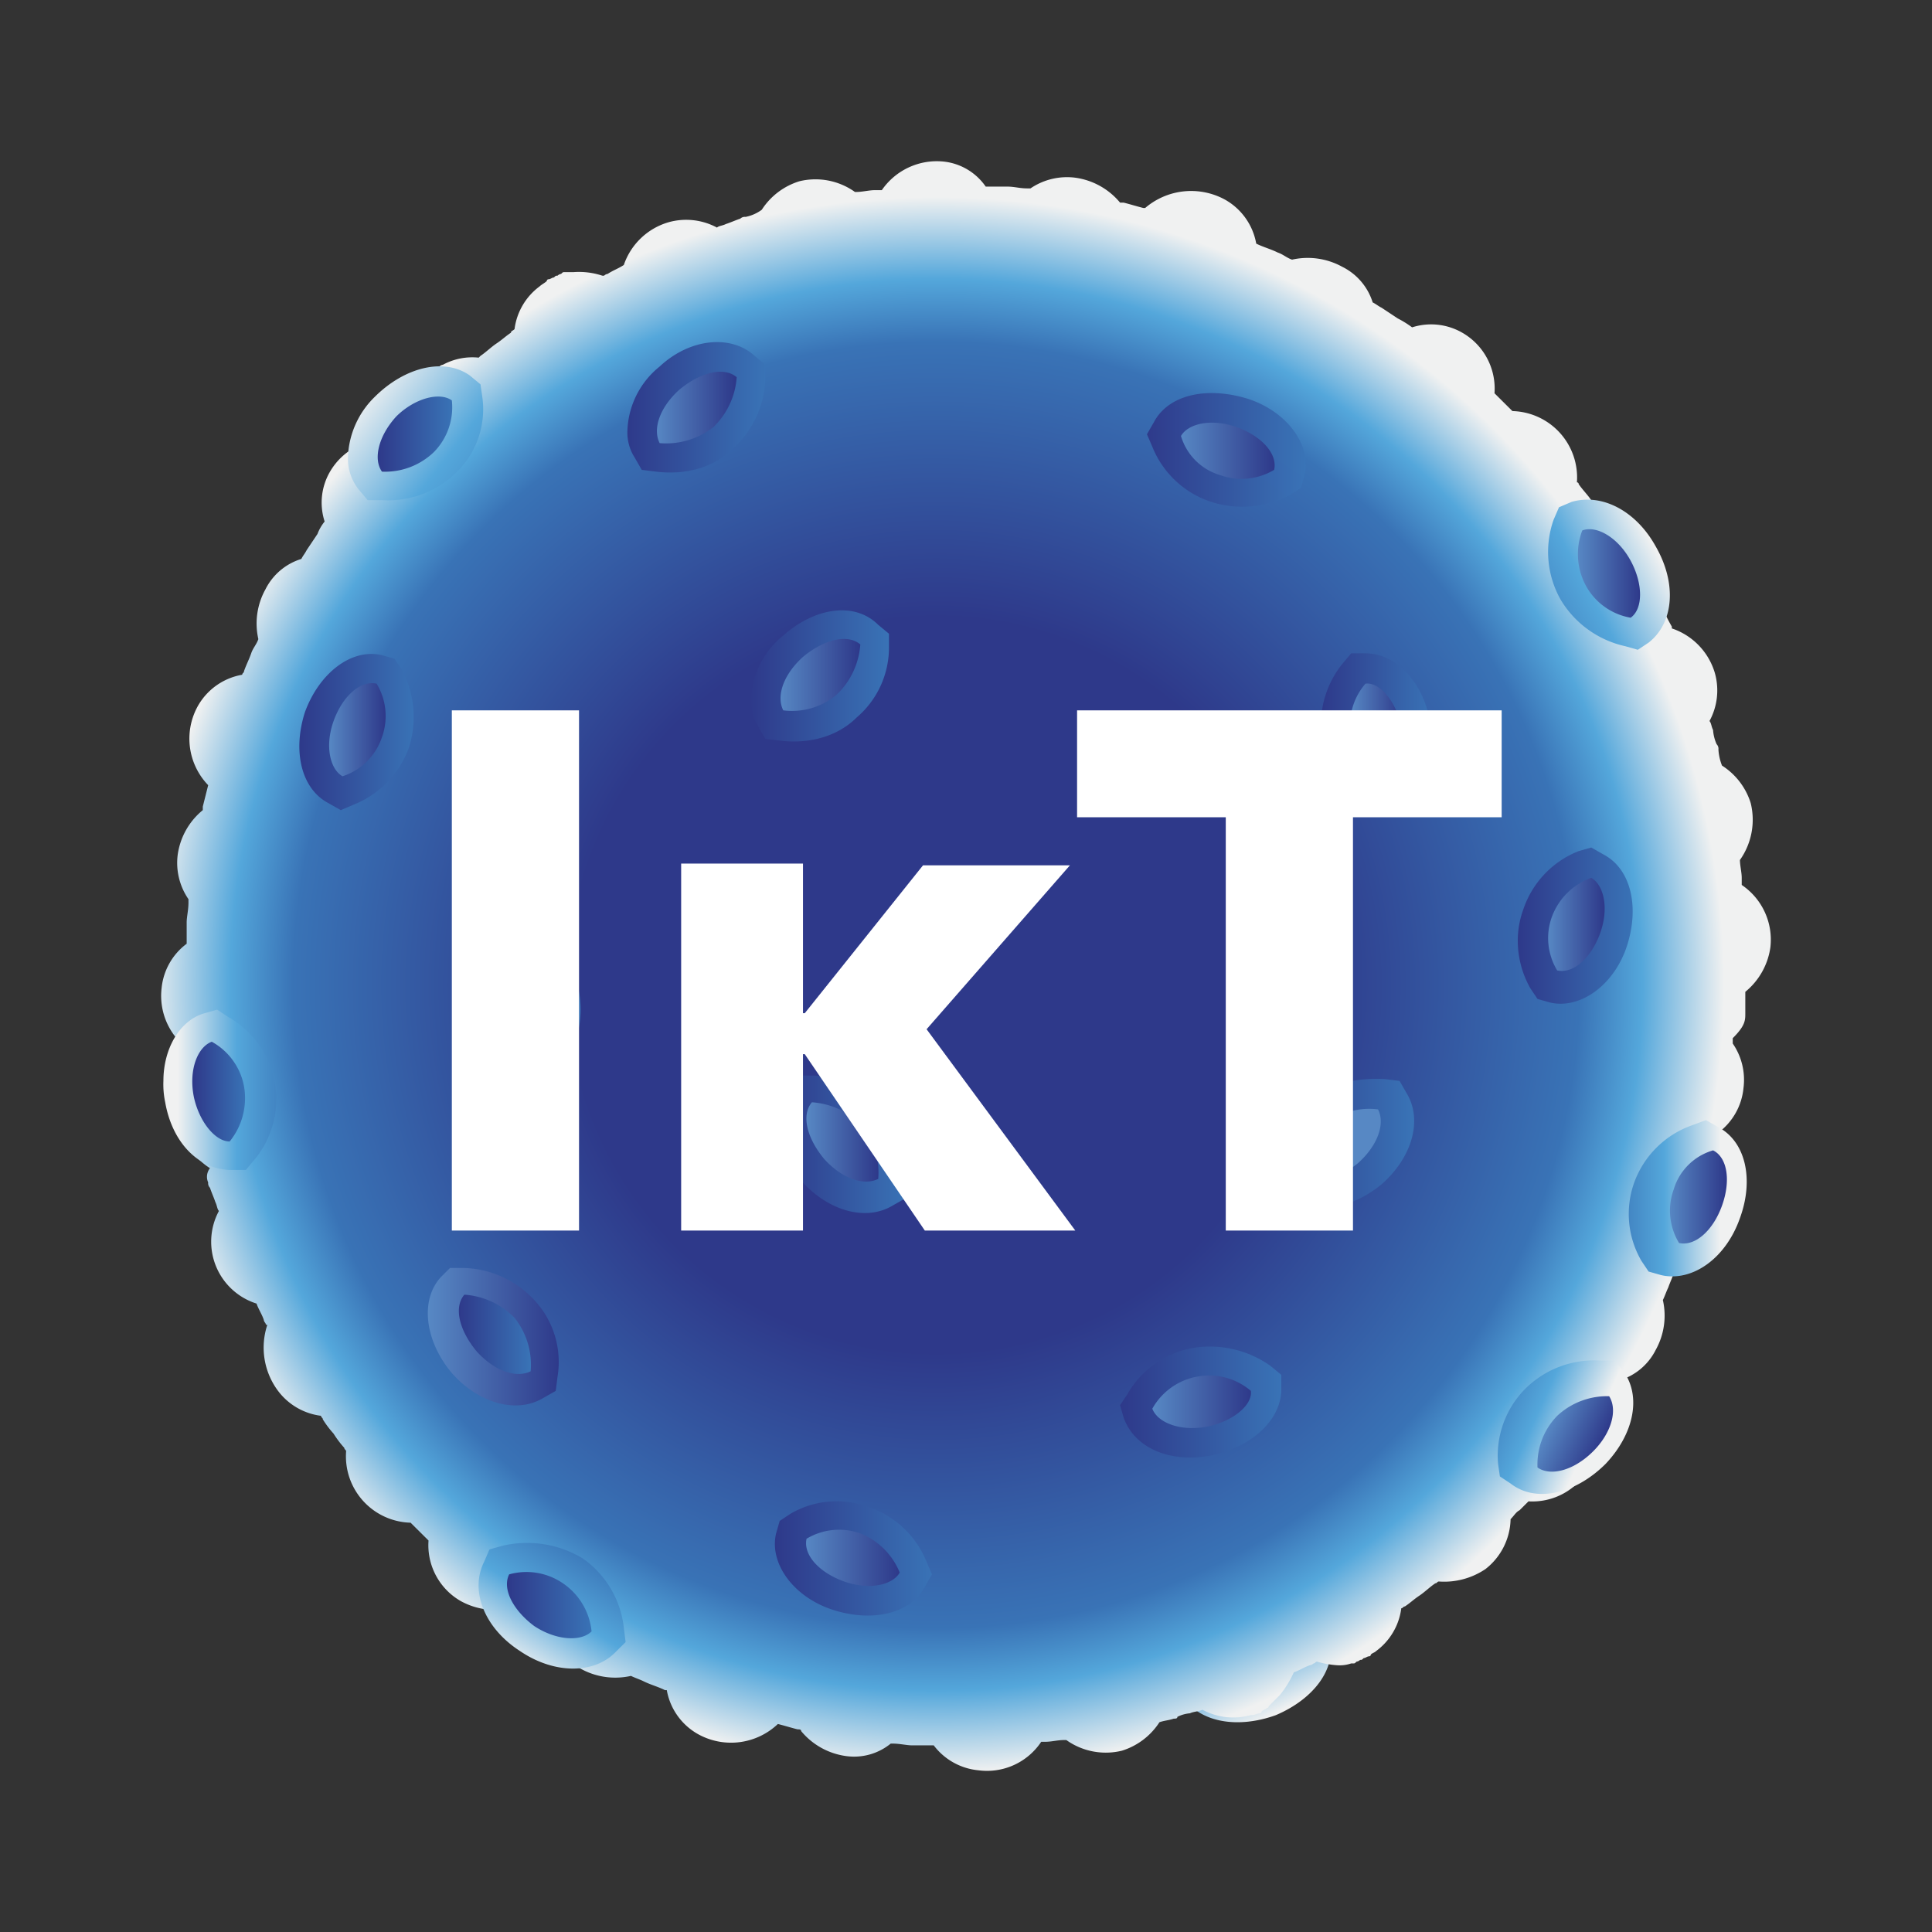 <svg xmlns="http://www.w3.org/2000/svg" xmlns:xlink="http://www.w3.org/1999/xlink" viewBox="0 0 300 300"><rect x="0" y="0" width="300" height="300" fill="#333333" stroke="none"/><defs><linearGradient id="linear-gradient" x1="198.509" y1="5822.186" x2="189.902" y2="5839.778" gradientTransform="matrix(1, 0, 0, -1, 0, 6088)" gradientUnits="userSpaceOnUse"><stop offset="0" stop-color="#f0f1f1"/><stop offset="0.497" stop-color="#54a7db"/><stop offset="1" stop-color="#3973b6"/></linearGradient><linearGradient id="linear-gradient-2" x1="186.941" y1="5829.849" x2="201.532" y2="5829.849" gradientTransform="matrix(1, 0, 0, -1, 0, 6088)" gradientUnits="userSpaceOnUse"><stop offset="0" stop-color="#5788c4"/><stop offset="1" stop-color="#2e398a"/></linearGradient><linearGradient id="linear-gradient-3" x1="124.825" y1="6052.582" x2="125.273" y2="6032.311" xlink:href="#linear-gradient"/><linearGradient id="linear-gradient-4" x1="117.311" y1="6046.888" x2="132.745" y2="6046.888" xlink:href="#linear-gradient-2"/><radialGradient id="radial-gradient" cx="6616.954" cy="3217.044" r="0.98" gradientTransform="matrix(125.315, 0, 0, -124.612, -829055.156, 401035.892)" gradientUnits="userSpaceOnUse"><stop offset="0.466" stop-color="#2e398a"/><stop offset="0.816" stop-color="#3973b6"/><stop offset="0.896" stop-color="#54a7db"/><stop offset="1" stop-color="#f0f1f1"/></radialGradient><linearGradient id="linear-gradient-5" x1="256.963" y1="6002.758" x2="235.273" y2="5991.397" xlink:href="#linear-gradient"/><linearGradient id="linear-gradient-6" x1="249.611" y1="5901.938" x2="267.16" y2="5901.938" gradientTransform="matrix(1, 0, 0, -1, 0, 6088)" gradientUnits="userSpaceOnUse"><stop offset="0" stop-color="#3973b6"/><stop offset="0.503" stop-color="#54a7db"/><stop offset="1" stop-color="#f0f1f1"/></linearGradient><linearGradient id="linear-gradient-7" x1="205.088" y1="5974.1" x2="222.513" y2="5974.1" gradientTransform="matrix(1, 0, 0, -1, 0, 6088)" gradientUnits="userSpaceOnUse"><stop offset="0" stop-color="#2e398a"/><stop offset="1" stop-color="#3973b6"/></linearGradient><linearGradient id="linear-gradient-8" x1="178.097" y1="6018.127" x2="202.563" y2="6018.127" xlink:href="#linear-gradient-7"/><linearGradient id="linear-gradient-9" x1="97.188" y1="6024.753" x2="118.757" y2="6024.753" xlink:href="#linear-gradient-7"/><linearGradient id="linear-gradient-10" x1="197.661" y1="5910.44" x2="219.23" y2="5910.44" xlink:href="#linear-gradient-7"/><linearGradient id="linear-gradient-11" x1="116.478" y1="5983.045" x2="138.045" y2="5983.045" xlink:href="#linear-gradient-7"/><linearGradient id="linear-gradient-12" x1="120.646" y1="5910.313" x2="140.986" y2="5910.313" xlink:href="#linear-gradient-7"/><linearGradient id="linear-gradient-13" x1="235.707" y1="5944.271" x2="253.693" y2="5944.271" xlink:href="#linear-gradient-7"/><linearGradient id="linear-gradient-14" x1="173.956" y1="5870.309" x2="198.93" y2="5870.309" xlink:href="#linear-gradient-7"/><linearGradient id="linear-gradient-15" x1="46.443" y1="5974.329" x2="64.427" y2="5974.329" xlink:href="#linear-gradient-7"/><linearGradient id="linear-gradient-16" x1="72.718" y1="5932.605" x2="90.141" y2="5932.605" xlink:href="#linear-gradient-7"/><linearGradient id="linear-gradient-17" x1="66.565" y1="5880.438" x2="86.906" y2="5880.438" xlink:href="#linear-gradient-2"/><linearGradient id="linear-gradient-18" x1="120.352" y1="5846.014" x2="144.815" y2="5846.014" xlink:href="#linear-gradient-7"/><linearGradient id="linear-gradient-19" x1="245.009" y1="5998.953" x2="254.707" y2="5998.953" xlink:href="#linear-gradient-2"/><linearGradient id="linear-gradient-20" x1="259.19" y1="5902.141" x2="268.006" y2="5902.141" xlink:href="#linear-gradient-2"/><linearGradient id="linear-gradient-21" x1="209.715" y1="5974.246" x2="217.909" y2="5974.246" xlink:href="#linear-gradient-2"/><linearGradient id="linear-gradient-22" x1="183.187" y1="6017.996" x2="197.938" y2="6017.996" xlink:href="#linear-gradient-2"/><linearGradient id="linear-gradient-23" x1="101.809" y1="6024.709" x2="114.135" y2="6024.709" xlink:href="#linear-gradient-2"/><linearGradient id="linear-gradient-24" x1="121.101" y1="5983.207" x2="133.425" y2="5983.207" xlink:href="#linear-gradient-2"/><linearGradient id="linear-gradient-25" x1="125.257" y1="5910.682" x2="136.372" y2="5910.682" xlink:href="#linear-gradient-2"/><linearGradient id="linear-gradient-26" x1="178.987" y1="5870.329" x2="194.305" y2="5870.329" xlink:href="#linear-gradient-2"/><linearGradient id="linear-gradient-27" x1="240.318" y1="5944.463" x2="249.068" y2="5944.463" xlink:href="#linear-gradient-2"/><linearGradient id="linear-gradient-28" x1="27.587" y1="5918.774" x2="46.112" y2="5918.774" xlink:href="#linear-gradient"/><linearGradient id="linear-gradient-29" x1="29.985" y1="5918.497" x2="38.161" y2="5918.497" xlink:href="#linear-gradient-7"/><linearGradient id="linear-gradient-30" x1="80.139" y1="5829.641" x2="91.138" y2="5847.708" xlink:href="#linear-gradient"/><linearGradient id="linear-gradient-31" x1="78.816" y1="5838.763" x2="91.956" y2="5838.763" xlink:href="#linear-gradient-7"/><linearGradient id="linear-gradient-32" x1="51.068" y1="5974.688" x2="59.818" y2="5974.688" xlink:href="#linear-gradient-2"/><linearGradient id="linear-gradient-33" x1="71.176" y1="5880.807" x2="82.292" y2="5880.807" xlink:href="#linear-gradient-7"/><linearGradient id="linear-gradient-34" x1="124.967" y1="5846.112" x2="139.719" y2="5846.112" xlink:href="#linear-gradient-2"/><linearGradient id="linear-gradient-35" x1="56.323" y1="6026.731" x2="82.455" y2="6006.551" xlink:href="#linear-gradient"/><linearGradient id="linear-gradient-36" x1="58.69" y1="6020.593" x2="70.266" y2="6020.593" xlink:href="#linear-gradient-7"/><linearGradient id="linear-gradient-37" x1="230.572" y1="5872.498" x2="247.02" y2="5865.092" xlink:href="#linear-gradient-6"/><linearGradient id="linear-gradient-38" x1="240.757" y1="5867.373" x2="248.612" y2="5863.538" xlink:href="#linear-gradient-2"/></defs><g id="Layer_1-2" data-name="Layer 1"><path id="Vector" d="M191.17,250.278a14.641,14.641,0,0,0-8.345,8.852l-.556,1.936,1.113,1.937c2.504,4.425,8.624,5.532,14.744,3.319,5.842-2.49,9.458-7.193,8.345-11.895l-.835-2.49-1.947-1.106A15.243,15.243,0,0,0,191.17,250.278Z" fill="url(#linear-gradient)"/><path id="Vector_2" data-name="Vector 2" d="M192.841,254.424a9.765,9.765,0,0,0-5.842,6.086c1.113,2.214,5.007,2.766,8.902,1.107,3.894-1.383,6.12-4.426,5.563-6.916A11.594,11.594,0,0,0,192.841,254.424Z" fill="url(#linear-gradient-2)"/><path id="Vector_3" data-name="Vector 3" d="M113.001,38.934l-.556,1.936,1.112,1.936a15.641,15.641,0,0,0,10.571,6.639A14.89,14.89,0,0,0,135.813,45.85l1.668-1.383V42.53c0-4.979-4.729-9.129-11.127-9.958C119.956,31.742,114.392,34.508,113.001,38.934Z" fill="url(#linear-gradient-3)"/><path id="Vector_4" data-name="Vector 4" d="M124.684,45.02a10.507,10.507,0,0,0,8.068-2.49c0-2.49-3.06-4.703-7.233-5.256-3.895-.553-7.511.83-8.346,3.043A10.505,10.505,0,0,0,124.684,45.02Z" fill="url(#linear-gradient-4)"/><path id="Vector_5" data-name="Vector 5" d="M271.01,157.331v-3.319a10.885,10.885,0,0,0,3.895-6.916,10.258,10.258,0,0,0-4.451-9.682v-1.107c0-.829-.278-1.936-.278-2.766a10.827,10.827,0,0,0,1.669-8.851,10.659,10.659,0,0,0-4.452-5.81,8.057,8.057,0,0,1-.556-2.489,1.012,1.012,0,0,0-.278-.83,6.476,6.476,0,0,1-.557-2.213c-.277-.553-.277-1.107-.556-1.383a9.942,9.942,0,0,0,.834-7.469,10.404,10.404,0,0,0-6.676-6.916V97.303a25.661,25.661,0,0,1-1.391-2.766.964.964,0,0,0-.278-.553,10.262,10.262,0,0,0-1.669-9.682,9.869,9.869,0,0,0-6.676-3.872c-.557,0-.557-.277-.834-.553-.557-.83-1.114-1.383-1.669-2.213-.557-.83-1.391-1.66-1.947-2.489a.272.272,0,0,0-.278-.277,10.309,10.309,0,0,0-10.015-11.065q-.835-.83-1.669-1.66c-.277-.277-.834-.83-1.112-1.107a9.996,9.996,0,0,0-5.007-9.405,9.704,9.704,0,0,0-7.79-.83,15.518,15.518,0,0,0-2.225-1.383q-1.253-.83-2.504-1.66c-.557-.277-.834-.553-1.391-.83a9.253,9.253,0,0,0-4.729-5.533,11.116,11.116,0,0,0-7.79-1.107c-.834-.277-1.391-.83-2.225-1.106-1.113-.553-2.225-.83-3.338-1.383a9.785,9.785,0,0,0-5.007-6.916,10.975,10.975,0,0,0-12.24,1.383h-.278c-1.113-.277-1.947-.553-3.06-.83h-.557a10.977,10.977,0,0,0-6.954-3.873,10.097,10.097,0,0,0-6.954,1.66h-.557c-1.113,0-1.947-.277-3.06-.277h-3.339a9.103,9.103,0,0,0-6.398-3.873,10.361,10.361,0,0,0-9.737,4.426H135.813c-.835,0-1.948.277-2.782.277h-.278a10.56,10.56,0,0,0-8.624-1.66,10.702,10.702,0,0,0-5.842,4.426,6.31,6.31,0,0,1-2.504,1.106,1.025,1.025,0,0,0-.834.277c-.835.277-1.391.553-2.226.83-.556.277-1.113.277-1.391.553a10.101,10.101,0,0,0-7.511-.83,10.409,10.409,0,0,0-6.955,6.639c-.835.553-1.669.83-2.504,1.383a.974.974,0,0,0-.556.277h-.278a11.593,11.593,0,0,0-4.451-.553H87.687c-.278,0-.278,0-.556.277a.972.972,0,0,0-.556.277c-.278,0-.278,0-.556.277-.278,0-.556.277-.835.277a.272.272,0,0,0-.278.277c-.278.277-.835.553-1.113.83a9.794,9.794,0,0,0-3.895,6.639c-.278.277-.556.277-.556.553-.834.553-1.391,1.106-2.226,1.66-.834.553-1.669,1.383-2.504,1.936l-.278.277a9.626,9.626,0,0,0-5.564,1.107.974.974,0,0,0-.556.276c-.278.277-.556.277-.834.553-.278.277-.556.553-.835.553a10.018,10.018,0,0,0-3.06,7.192q-.835.83-1.669,1.66c-.278.553-.834.83-1.113,1.383a10.08,10.08,0,0,0-9.458,4.979A9.553,9.553,0,0,0,50.41,80.982a6.925,6.925,0,0,0-1.113,1.936q-.835,1.245-1.669,2.49c-.278.553-.556.83-.835,1.383a9.276,9.276,0,0,0-5.564,4.703,10.944,10.944,0,0,0-1.113,7.746c-.278.83-.835,1.383-1.113,2.213s-.835,1.936-1.113,2.766c0,.277-.278.277-.278.553a9.834,9.834,0,0,0-6.955,4.979,10.408,10.408,0,0,0,1.669,12.171q-.417,1.66-.835,3.32v.553a10.886,10.886,0,0,0-3.895,6.916,9.953,9.953,0,0,0,1.669,6.915v.554c0,1.106-.278,2.213-.278,3.043v3.319a9.794,9.794,0,0,0-3.895,6.915,10.26,10.26,0,0,0,4.451,9.683v.829c0,.829.278,1.936.278,2.766v.276a10.405,10.405,0,0,0-1.669,8.575,10.657,10.657,0,0,0,4.451,5.809,2.157,2.157,0,0,0-.278,2.214,1.012,1.012,0,0,0,.278.829c.278.83.556,1.383.835,2.214.278.553.278,1.107.556,1.383a10.079,10.079,0,0,0,5.842,14.384c.278.829.835,1.66,1.113,2.489a.964.964,0,0,0,.278.554.271.271,0,0,0,.278.276,11.229,11.229,0,0,0,1.669,10.235,9.872,9.872,0,0,0,6.676,3.872c0,.276.278.276.278.554a15.356,15.356,0,0,0,1.669,2.213,15.356,15.356,0,0,0,1.669,2.213c0,.277.278.277.278.554a10.31,10.31,0,0,0,10.015,11.065c.556.553,1.113,1.107,1.391,1.383.556.553.834.829,1.391,1.383a9.995,9.995,0,0,0,5.007,9.405,11.116,11.116,0,0,0,7.789,1.107,15.646,15.646,0,0,0,2.226,1.383c.835.553,1.391.829,2.226,1.382a5.826,5.826,0,0,1,1.669,1.107,9.251,9.251,0,0,0,4.729,5.533,11.11,11.11,0,0,0,7.789,1.106c.556.277,1.391.554,1.948.83,1.113.553,2.226.829,3.338,1.383h.278a9.784,9.784,0,0,0,5.007,6.915,10.555,10.555,0,0,0,12.24-1.66c1.113.276,1.947.554,3.06.83.278,0,.557,0,.557.276a10.976,10.976,0,0,0,6.954,3.872,8.997,8.997,0,0,0,6.954-1.936h.278c1.113,0,2.225.276,3.061.276h3.338a9.877,9.877,0,0,0,6.954,3.873,10.108,10.108,0,0,0,9.736-4.426h.557c1.113,0,1.947-.276,3.06-.276h.278a10.562,10.562,0,0,0,8.624,1.66,10.704,10.704,0,0,0,5.842-4.426c.834-.276,1.391-.276,2.225-.554.278,0,.557,0,.557-.276a5.185,5.185,0,0,1,1.947-.553c.557-.276,1.391-.276,1.948-.553a10.101,10.101,0,0,0,7.51.829h.278c.278,0,.834-.276,1.113-.276a.272.272,0,0,0,.278-.276c.278-.276.557-.276.835-.553a.272.272,0,0,0,.277-.277l.835-.829q.416-.415.834-.83a15.696,15.696,0,0,0,2.225-3.596c.834-.276,1.669-.83,2.504-1.107a.97.97,0,0,0,.556-.276c.278,0,.278-.276.557-.276a14.433,14.433,0,0,0,3.06.553,5.458,5.458,0,0,0,2.226-.276h.278c.277,0,.277,0,.556-.276a.974.974,0,0,0,.557-.276c.277,0,.277,0,.556-.277.278,0,.557-.276.834-.276a.272.272,0,0,0,.278-.276c.278-.276.557-.276.835-.553a9.795,9.795,0,0,0,3.894-6.639c.278,0,.278-.277.557-.277.834-.553,1.391-1.106,2.225-1.66.834-.553,1.669-1.383,2.504-1.936.278,0,.278-.276.557-.276a11.465,11.465,0,0,0,7.232-1.936,10.083,10.083,0,0,0,3.895-7.745c.557-.554.835-1.107,1.391-1.383.557-.554.835-.83,1.391-1.383a10.08,10.08,0,0,0,9.458-5.256,9.549,9.549,0,0,0,.834-7.745c.278-.553.835-1.106,1.114-1.66q.834-1.244,1.669-2.489a5.786,5.786,0,0,1,1.113-1.66,9.276,9.276,0,0,0,5.564-4.704,10.938,10.938,0,0,0,1.113-7.745c.278-.554.557-1.383.834-1.937.278-.829.834-1.936,1.113-3.043,0-.276.278-.276.278-.553a10.928,10.928,0,0,0,7.233-4.979,10.407,10.407,0,0,0-1.669-12.172c.278-1.107.557-1.936.835-3.043v-.276a9.793,9.793,0,0,0,3.894-6.916,9.951,9.951,0,0,0-1.668-6.915v-.83C271.01,159.267,271.01,158.438,271.01,157.331Z" fill="url(#radial-gradient)"/><path id="Vector_6" data-name="Vector 6" d="M244.026,77.937l-1.947.83-.835,1.936a15.037,15.037,0,0,0,1.114,12.448A15.615,15.615,0,0,0,252.372,100.344l1.948.553,1.669-1.106c3.894-3.043,4.451-9.129,1.113-14.938C254.041,79.32,248.755,76.554,244.026,77.937Z" fill="url(#linear-gradient-5)"/><path id="Vector_7" data-name="Vector 7" d="M262.666,174.76a14.793,14.793,0,0,0-8.902,8.851,14.497,14.497,0,0,0,1.113,12.172l1.113,1.66,1.948.554c4.729,1.107,10.014-2.49,12.239-8.852,2.226-6.086.835-11.895-3.338-14.108l-1.947-1.107Z" fill="url(#linear-gradient-6)"/><path id="Vector_8" data-name="Vector 8" d="M212.036,101.451h-2.225l-1.391,1.66a15.093,15.093,0,0,0-3.061,12.171,14.649,14.649,0,0,0,7.233,9.958l1.669,1.107,1.947-.554c4.729-1.66,7.233-7.192,5.842-13.831C220.937,105.878,216.765,101.451,212.036,101.451Z" fill="url(#linear-gradient-7)"/><path id="Vector_9" data-name="Vector 9" d="M179.21,65.494,178.097,67.43l.834,1.936A14.8,14.8,0,0,0,188.111,77.942a15.844,15.844,0,0,0,12.24-1.107l1.669-1.107.556-1.936c1.114-4.703-2.781-9.959-8.901-11.895C187.277,59.961,181.435,61.344,179.21,65.494Z" opacity="0.97" fill="url(#linear-gradient-8)" style="isolation:isolate"/><path id="Vector_10" data-name="Vector 10" d="M102.43,56.915A13.37,13.37,0,0,0,97.423,66.873a7.171,7.171,0,0,0,1.113,4.149l1.112,1.936,2.226.277c4.451.553,8.902-.553,11.962-3.596A15.271,15.271,0,0,0,118.843,58.575V56.638L117.174,55.255C113.558,51.935,107.159,52.489,102.43,56.915Z" fill="url(#linear-gradient-9)"/><path id="Vector_11" data-name="Vector 11" d="M202.856,171.162a14.293,14.293,0,0,0-5.007,11.066V184.164l1.669,1.383c3.615,3.319,10.014,2.489,15.021-1.66,4.729-4.15,6.399-9.959,3.895-14.108l-1.113-1.937-2.225-.276C210.367,167.29,205.915,168.397,202.856,171.162Z" fill="url(#linear-gradient-10)"/><path id="Vector_12" data-name="Vector 12" d="M121.625,98.681a13.37,13.37,0,0,0-5.007,9.958,7.173,7.173,0,0,0,1.112,4.149l1.113,1.936,2.226.277c4.451.553,8.902-.553,11.962-3.596a14.292,14.292,0,0,0,5.007-11.065V98.405l-1.669-1.383C132.752,93.425,126.632,94.255,121.625,98.681Z" fill="url(#linear-gradient-11)"/><path id="Vector_13" data-name="Vector 13" d="M122.738,168.398c-3.338,3.596-2.504,9.958,1.669,14.937,4.172,4.703,10.014,6.362,14.187,3.873l1.947-1.107.278-2.213a14.058,14.058,0,0,0-3.616-11.895,15.435,15.435,0,0,0-11.128-4.98H124.129Z" fill="url(#linear-gradient-12)"/><path id="Vector_14" data-name="Vector 14" d="M245.14,132.155A14.784,14.784,0,0,0,236.516,141.284a13.992,13.992,0,0,0-.834,4.703,14.989,14.989,0,0,0,1.947,7.469l1.113,1.66,1.948.553c4.729,1.107,10.014-2.766,11.962-8.852,1.947-6.086.556-11.894-3.616-14.108l-1.948-1.107Z" fill="url(#linear-gradient-13)"/><path id="Vector_15" data-name="Vector 15" d="M185.051,209.339a14.719,14.719,0,0,0-10.014,7.193l-1.113,1.66.556,1.936c1.669,4.703,7.233,7.193,13.91,5.809,6.119-1.383,10.571-5.533,10.571-10.235v-2.214l-1.669-1.382A16.245,16.245,0,0,0,185.051,209.339Z" fill="url(#linear-gradient-14)"/><path id="Vector_16" data-name="Vector 16" d="M47.35,110.584c-1.947,6.086-.556,11.895,3.616,14.108l1.947,1.107,1.947-.83a15.049,15.049,0,0,0,8.624-8.852,15.595,15.595,0,0,0-1.113-12.171l-1.113-1.66-1.947-.553C54.583,100.625,49.575,104.498,47.35,110.584Z" fill="url(#linear-gradient-15)"/><path id="Vector_17" data-name="Vector 17" d="M78.784,143.5c-4.729,1.66-7.233,7.193-5.842,13.831,1.391,6.086,5.563,10.512,10.293,10.512h2.225l1.391-1.66a15.092,15.092,0,0,0,3.06-12.172,14.646,14.646,0,0,0-7.233-9.958L81.01,142.947Z" fill="url(#linear-gradient-16)"/><path id="Vector_18" data-name="Vector 18" d="M68.491,198.272c-3.338,3.596-2.504,9.958,1.669,14.938,4.173,4.703,10.015,6.362,14.188,3.872l1.947-1.107.278-2.213a14.06,14.06,0,0,0-3.616-11.895,15.434,15.434,0,0,0-11.127-4.979H69.883Z" fill="url(#linear-gradient-17)"/><path id="Vector_19" data-name="Vector 19" d="M122.738,235.062l-1.669,1.107-.556,1.936c-1.113,4.704,2.782,9.959,8.902,11.895s11.962.553,14.187-3.596l1.114-1.937-.835-1.936a14.8,14.8,0,0,0-9.18-8.575A14.181,14.181,0,0,0,122.738,235.062Z" fill="url(#linear-gradient-18)"/><path id="Vector_20" data-name="Vector 20" d="M246.251,90.94a9.836,9.836,0,0,0,6.955,4.979c1.947-1.383,1.947-5.256,0-8.852-1.948-3.596-5.286-5.532-7.511-4.703A10.323,10.323,0,0,0,246.251,90.94Z" fill="url(#linear-gradient-19)"/><path id="Vector_21" data-name="Vector 21" d="M259.884,184.714a9.68,9.68,0,0,0,.834,8.299c2.504.553,5.286-1.937,6.677-5.809,1.391-3.873.834-7.469-1.391-8.576A8.989,8.989,0,0,0,259.884,184.714Z" fill="url(#linear-gradient-20)"/><path id="Vector_22" data-name="Vector 22" d="M209.81,114.455a10.001,10.001,0,0,0,5.007,6.915c2.225-.83,3.616-4.426,2.781-8.575-.834-3.873-3.338-6.915-5.563-6.639A9.834,9.834,0,0,0,209.81,114.455Z" fill="url(#linear-gradient-21)"/><path id="Vector_23" data-name="Vector 23" d="M189.503,73.787a9.83,9.83,0,0,0,8.345-.83c.556-2.489-1.947-5.256-5.842-6.639s-7.511-.553-8.624,1.383A8.987,8.987,0,0,0,189.503,73.787Z" fill="url(#linear-gradient-22)"/><path id="Vector_24" data-name="Vector 24" d="M110.776,66.319a11.911,11.911,0,0,0,3.617-7.745c-1.947-1.66-5.564-.83-8.902,1.936-3.06,2.766-4.173,6.086-3.06,8.299A11.892,11.892,0,0,0,110.776,66.319Z" fill="url(#linear-gradient-23)"/><path id="Vector_25" data-name="Vector 25" d="M205.638,174.756a11.91,11.91,0,0,0-3.616,7.745c1.947,1.66,5.563.83,8.902-1.936,3.06-2.766,4.172-6.086,3.06-8.298A10.701,10.701,0,0,0,205.638,174.756Z" fill="#5788c4"/><path id="Vector_26" data-name="Vector 26" d="M129.97,107.814a11.913,11.913,0,0,0,3.617-7.746c-1.948-1.66-5.564-.83-8.902,1.936-3.06,2.766-4.173,6.086-3.06,8.299A10.703,10.703,0,0,0,129.97,107.814Z" fill="url(#linear-gradient-24)"/><path id="Vector_27" data-name="Vector 27" d="M133.865,174.757a12.032,12.032,0,0,0-7.789-3.596c-1.669,1.936-.835,5.532,1.947,8.852,2.782,3.043,6.12,4.149,8.345,3.043A11.731,11.731,0,0,0,133.865,174.757Z" fill="url(#linear-gradient-25)"/><path id="Vector_28" data-name="Vector 28" d="M185.887,213.761a10.05,10.05,0,0,0-6.955,4.979c.835,2.214,4.452,3.596,8.624,2.766,3.895-.83,6.954-3.32,6.677-5.533A9.971,9.971,0,0,0,185.887,213.761Z" fill="url(#linear-gradient-26)"/><path id="Vector_29" data-name="Vector 29" d="M240.967,142.392a9.68,9.68,0,0,0,.834,8.298c2.505.554,5.286-1.936,6.677-5.808,1.391-3.873.557-7.469-1.391-8.576A10.214,10.214,0,0,0,240.967,142.392Z" fill="url(#linear-gradient-27)"/><path id="Vector_30" data-name="Vector 30" d="M31.772,157.331c-3.895,1.107-6.398,5.533-6.398,10.512a13.401,13.401,0,0,0,.278,3.32c1.113,6.361,5.286,10.511,10.293,10.511h2.225l1.391-1.66A14.676,14.676,0,0,0,35.388,157.885l-1.669-1.107Z" fill="url(#linear-gradient-28)"/><path id="Vector_31" data-name="Vector 31" d="M37.891,168.673a10.002,10.002,0,0,0-5.007-6.915c-2.225.83-3.616,4.426-2.782,8.576.835,3.872,3.338,6.915,5.564,6.915A10.691,10.691,0,0,0,37.891,168.673Z" fill="url(#linear-gradient-29)"/><path id="Vector_32" data-name="Vector 32" d="M77.95,240.043l-1.947.554-.834,1.936c-2.226,4.426,0,10.235,5.564,13.831,5.285,3.596,11.406,3.596,14.744.276l1.669-1.66-.278-2.213a15.165,15.165,0,0,0-6.398-10.788A16.713,16.713,0,0,0,77.95,240.043Z" fill="url(#linear-gradient-30)"/><path id="Vector_33" data-name="Vector 33" d="M87.408,245.851a10.006,10.006,0,0,0-8.346-1.383c-1.112,2.214.556,5.533,3.895,8.023,3.338,2.213,7.233,2.489,8.902.829A10.247,10.247,0,0,0,87.408,245.851Z" fill="url(#linear-gradient-31)"/><path id="Vector_34" data-name="Vector 34" d="M59.311,114.457a9.679,9.679,0,0,0-.834-8.299c-2.504-.553-5.286,1.936-6.676,5.809s-.556,7.469,1.391,8.575A9.549,9.549,0,0,0,59.311,114.457Z" fill="url(#linear-gradient-32)"/><path id="Vector_35" data-name="Vector 35" d="M85.461,154.566a9.999,9.999,0,0,0-5.007-6.915c-2.226.829-3.617,4.426-2.782,8.575.834,3.873,3.338,6.916,5.563,6.639A9.353,9.353,0,0,0,85.461,154.566Z" fill="#265c99"/><path id="Vector_36" data-name="Vector 36" d="M79.898,204.632a12.031,12.031,0,0,0-7.789-3.596c-1.669,1.936-.834,5.532,1.947,8.851,2.782,3.043,6.12,4.15,8.345,3.043A11.733,11.733,0,0,0,79.898,204.632Z" fill="url(#linear-gradient-33)"/><path id="Vector_37" data-name="Vector 37" d="M133.588,238.105a9.824,9.824,0,0,0-8.345.83c-.557,2.489,1.947,5.255,5.842,6.639s7.511.553,8.624-1.383A10.993,10.993,0,0,0,133.588,238.105Z" fill="url(#linear-gradient-34)"/><path id="Vector_38" data-name="Vector 38" d="M58.199,61.618a13.74,13.74,0,0,0-4.173,9.405A7.695,7.695,0,0,0,55.695,76.003l1.391,1.66h2.226a15.14,15.14,0,0,0,11.684-4.426,13.663,13.663,0,0,0,3.895-11.618l-.278-1.936-1.669-1.383C69.048,55.533,62.928,56.916,58.199,61.618Z" fill="url(#linear-gradient-35)"/><path id="Vector_39" data-name="Vector 39" d="M67.379,70.194a9.908,9.908,0,0,0,2.782-8.022c-1.947-1.383-5.842-.277-8.624,2.49-2.782,3.043-3.616,6.639-2.225,8.575A10.92,10.92,0,0,0,67.379,70.194Z" fill="url(#linear-gradient-36)"/><path id="Vector_40" data-name="Vector 40" d="M248.478,211.273a15.141,15.141,0,0,0-11.684,4.426,14.749,14.749,0,0,0-4.172,11.618l.277,1.937,1.669,1.107c3.895,3.042,10.015,1.659,14.744-3.044,4.451-4.703,5.563-10.511,2.781-14.384l-1.39-1.66Z" fill="url(#linear-gradient-37)"/><path id="Vector_41" data-name="Vector 41" d="M241.802,219.847a10.787,10.787,0,0,0-3.061,8.022c1.947,1.383,5.563.553,8.624-2.49,2.782-2.766,3.895-6.362,2.504-8.575A11.347,11.347,0,0,0,241.802,219.847Z" fill="url(#linear-gradient-38)"/><path id="Vector_42" data-name="Vector 42" d="M70.161,191.077H89.912V110.303H70.161Zm95.974-56.708h-22.811l-18.36,22.96h-.278V134.092H105.769v56.985h18.917V163.691h.278l18.639,27.386H166.969L143.88,159.819Zm1.113-24.066v16.598h23.089v64.176H210.089v-64.176H233.178V110.303Z" fill="#fff"/></g></svg>